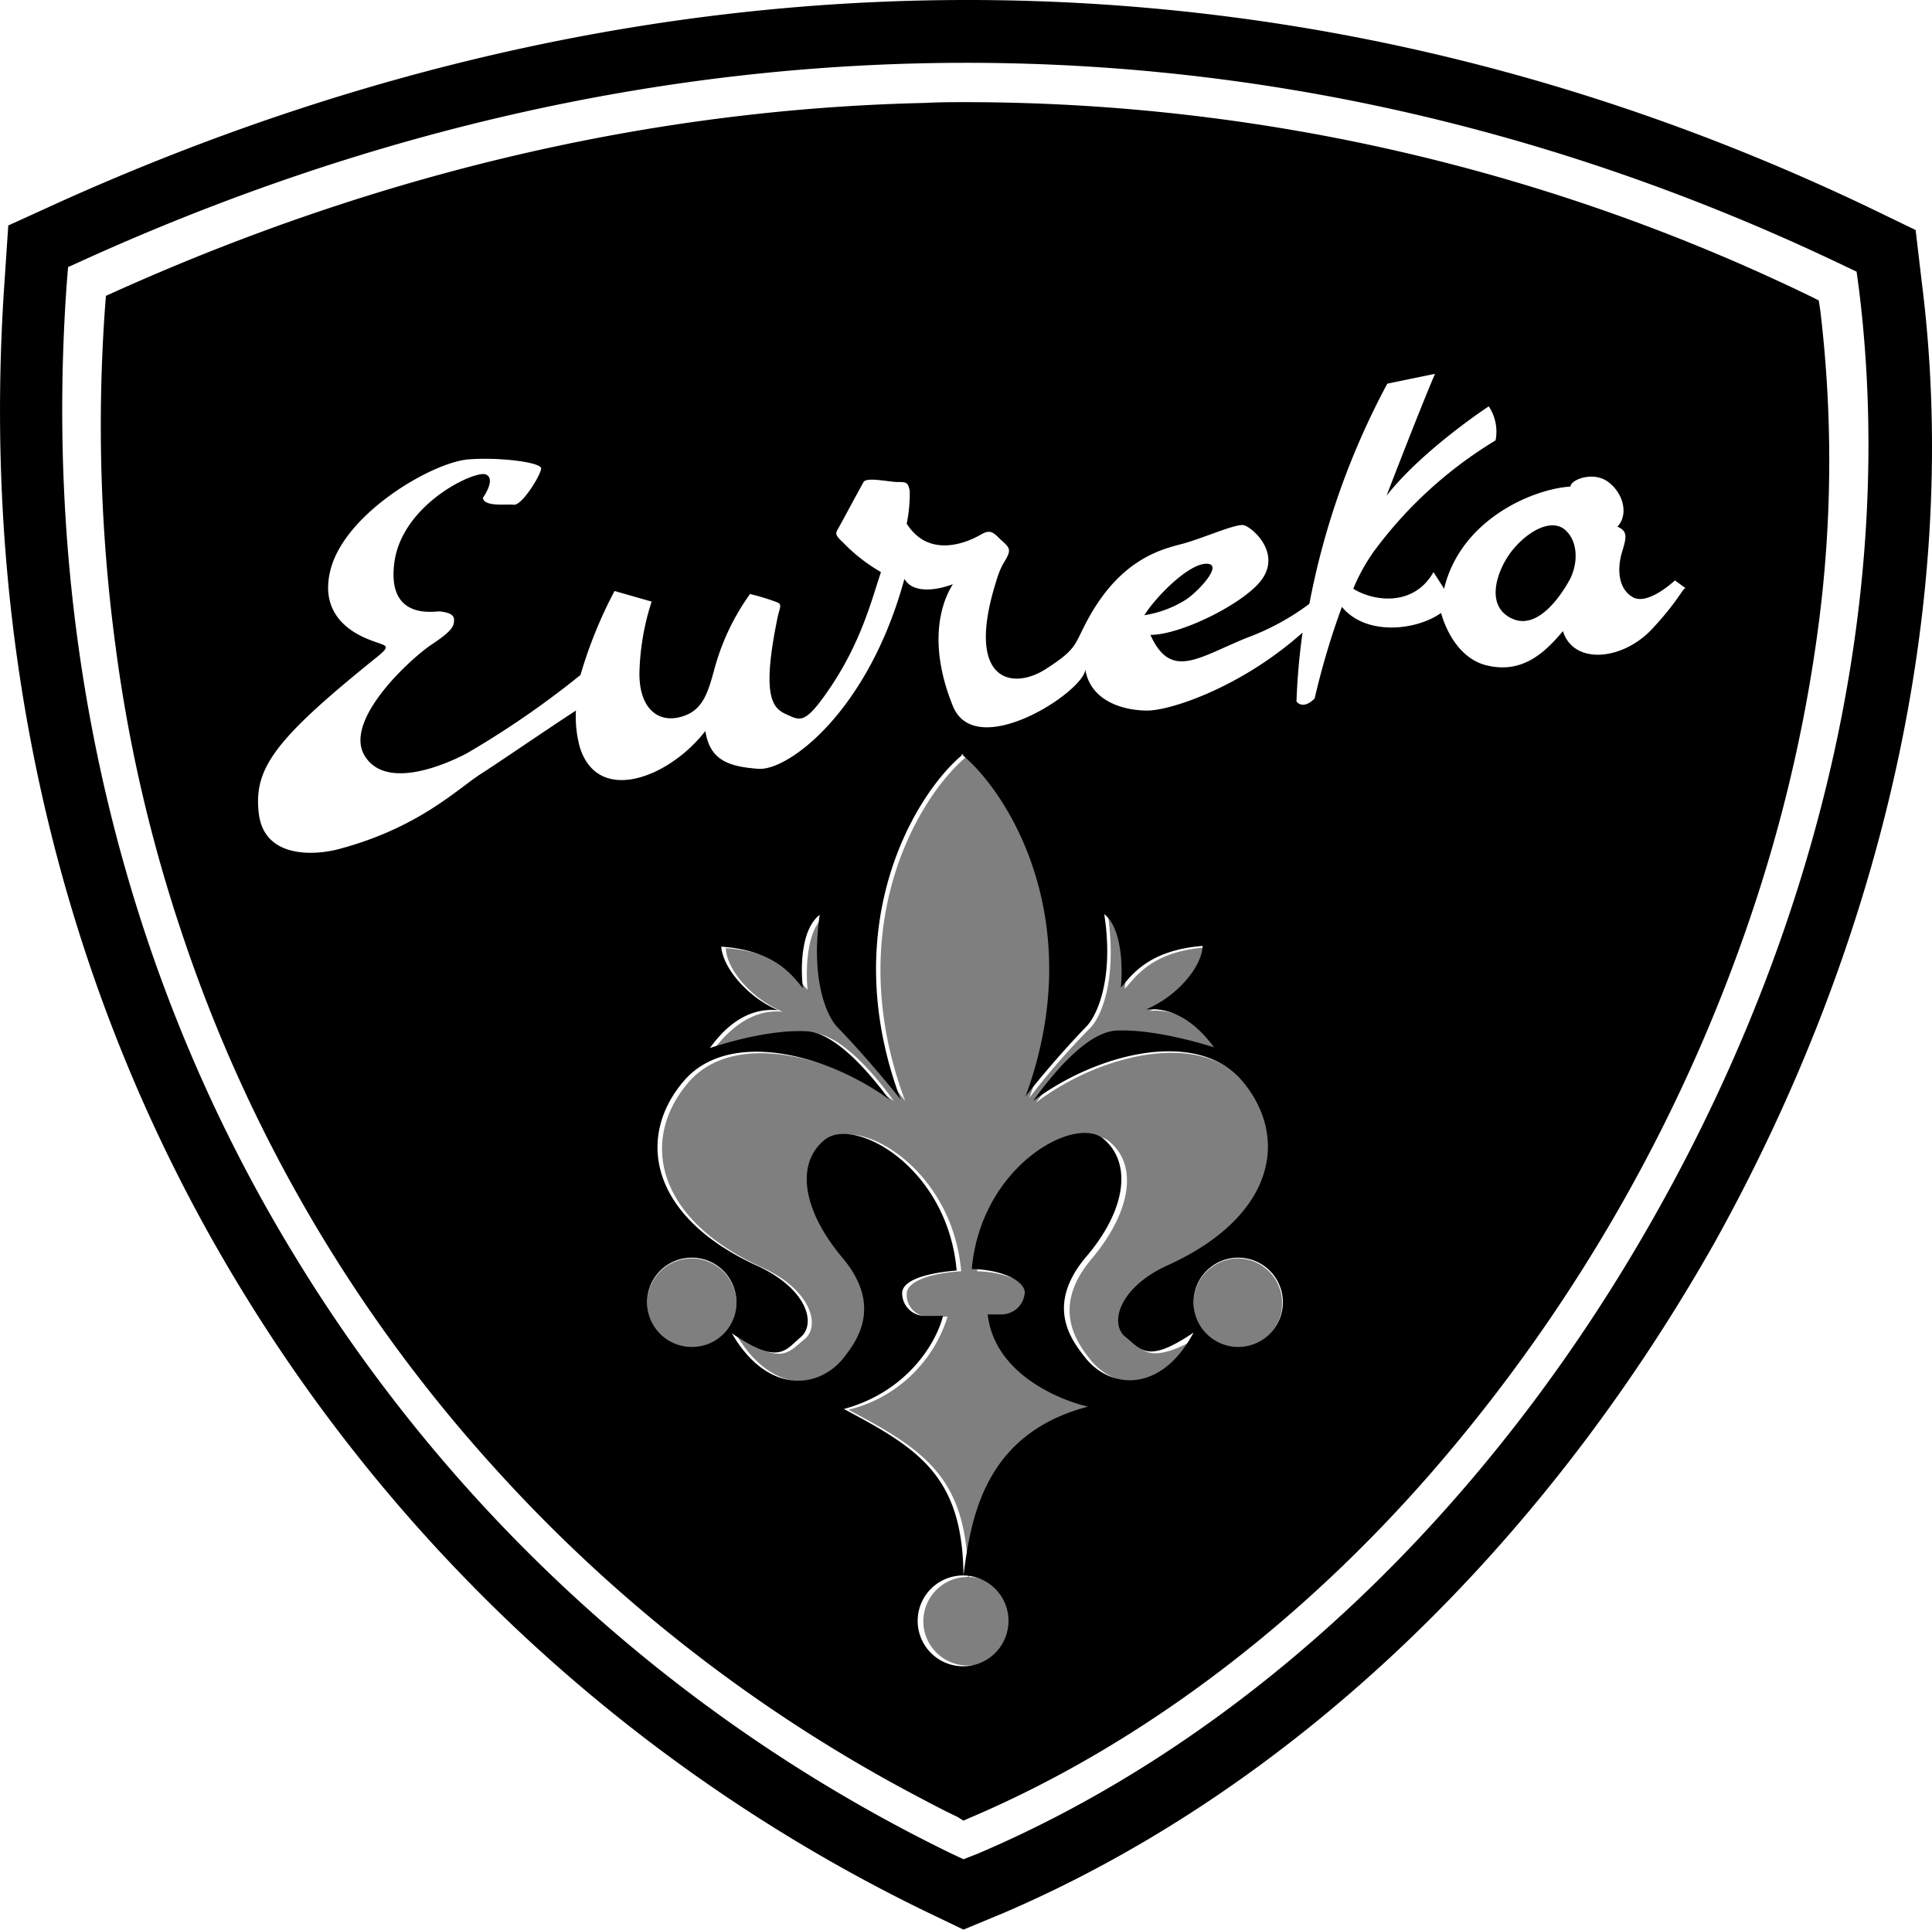 <svg viewBox="0 0 255.25 255" height="89.96mm" width="90.05mm" xmlns="http://www.w3.org/2000/svg" data-sanitized-data-name="Ebene 1" data-name="Ebene 1" id="Ebene_1">
  <defs>
    <style>
      .cls-1 {
        opacity: 0.5;
        isolation: isolate;
      }
    </style>
  </defs>
  <title>eureka-map</title>
  <path transform="translate(-173.61 -161.1)" d="M337.2,327.4a5.9,5.9,0,0,0,0,11.8,5.83,5.83,0,0,0,5.8-5.9,5.89,5.89,0,0,0-5.8-5.9m-72.2,0a5.9,5.9,0,1,0,5.9,5.9,5.91,5.91,0,0,0-5.9-5.9m28.6-19h0m28.9,29.5c-2.2-1.7-.8-6.4,5.7-9.4,14.3-6.5,16.1-17.1,9.7-24.5-5.9-6.8-19.1-3.5-27.4,2.8,2.2-3.1,6.9-8.9,10.9-9.3,5.5-.4,13.1,2.2,13.1,2.2-2.8-3.9-5.9-5.3-9-5,4-1.7,7.3-5.6,7.5-8.4-7.3.5-9.4,4-10.8,5.5.3-2.2.4-7.7-2.2-9.7,1.2,8.6-.9,13.4-2.4,14.9a92.5,92.5,0,0,0-8,9.2c8.4-22.9-2.1-40-8.3-45.1-6.3,5.2-16.7,22.5-8.1,45.5a94.16,94.16,0,0,0-8.3-9.5c-1.5-1.5-3.7-6.5-2.4-14.9-2.5,2-2.4,7.6-2.2,9.7-1.3-1.4-3.4-5-10.8-5.5.1,2.8,3.4,6.7,7.5,8.4-3.1-.3-6.2,1.2-9.1,5,0,0,7.6-2.5,13.1-2.2,3.9.3,8.4,5.8,10.7,9-8.4-6.1-21.2-9.3-27.1-2.5-6.4,7.4-4.6,18,9.7,24.5,6.4,2.9,7.7,7.6,5.7,9.4-2.2,1.7-2.9,3.7-9.1-.5,4.7,7.9,11.4,7.4,14.8,3.1,1.8-2.3,5.2-6.8-.2-13.2-5.3-6.2-6.1-12.4-2.3-15.6s16.2,3.6,17.4,17.3c-3.6.2-7.2,1.2-7.2,3a2.89,2.89,0,0,0,3,3h2.4a18.2,18.2,0,0,1-13.1,12.3c9.8,5.2,15.7,8.8,15.8,22.1h-.1a5.85,5.85,0,1,0,5.9,5.8,5.78,5.78,0,0,0-5.7-5.8c.9-7.7,2.7-18.7,16.4-22.3,0,0-12.1-2.6-13.2-12.1h1.9a3.08,3.08,0,0,0,3-3c-.1-1.4-3.1-2.9-7-3,1.2-13.7,13.5-20.3,17.4-17.2s3,9.3-2.3,15.6-2,10.9-.2,13.2c3.3,4.2,10.1,4.9,14.8-3.1-6.9,4-7.7,2-9.9.3M301,261Z" class="cls-1"></path>
  <path transform="translate(-173.61 -161.1)" d="M427.5,198.3l-.8-6.8-6.2-3c-38.1-18.2-78.1-27.4-119.1-27.4-40.3,0-80.6,9-119.9,26.7l-6.8,3.1-.5,7.5c-3.3,47.8,7.3,93.6,31,132.6a216.79,216.79,0,0,0,90.5,82.6l5.2,2.5,5.3-2.2c37.5-16.1,70.8-47.6,94-88.7C422.9,284.3,432.7,239.2,427.5,198.3ZM392.6,321.1c-22.1,39.5-54.1,69.8-89.9,85l-1.8.7-1.7-.8a208.06,208.06,0,0,1-87-79.5c-22.7-37.4-33-81.5-29.8-127.6l.2-2.5,2.2-1c38.2-17.3,77.4-26,116.5-26,39.7,0,78.6,9,115.5,26.6l2.1,1,.3,2.2C424.1,238.5,414.7,281.7,392.6,321.1Zm-99-12.7ZM381,237.7c-1.2,2.2-4.2,6.6-7.5,5.2s-2.5-5.2-.9-7.9,5.2-5.5,7.5-4.1C382.1,232.3,382.2,235.4,381,237.7Zm-50.8,2.7a14.52,14.52,0,0,1-5.4,2c1.5-2.4,5.8-6.8,8.2-6.8S331.8,239.4,330.2,240.4Zm83.7-39.6-1-.5a256,256,0,0,0-111.6-25.7c-1.8,0-3.6,0-5.4.1-36,.8-72.1,9.2-107.2,25l-1.1.5-.1,1.3a219.26,219.26,0,0,0,1.4,45.2,200.81,200.81,0,0,0,8.8,37.9,198.13,198.13,0,0,0,40.9,70.1A202.36,202.36,0,0,0,295,398.6c1.7.9,3.4,1.8,5.1,2.6l.8.5.9-.4c22.1-9.4,43.3-25.3,61.1-45.8a219.38,219.38,0,0,0,42.7-75.4,201.22,201.22,0,0,0,8.4-37.4,167.18,167.18,0,0,0,.1-40.6ZM265,339.1a5.9,5.9,0,1,1,5.9-5.9A5.85,5.85,0,0,1,265,339.1Zm51.9,1.3c-1.8-2.3-5.2-6.8.2-13.2,5.3-6.2,6.1-12.4,2.3-15.6s-16.2,3.6-17.4,17.2c4,.1,6.8,1.5,7,3a3.08,3.08,0,0,1-3,3h-1.9c1.1,9.5,13.2,12.2,13.2,12.2-13.6,3.6-15.4,14.6-16.4,22.3a6,6,0,1,1-.1,0h.1c-.1-13.2-6-16.8-15.8-22,8.1-2.2,12.1-8.4,13.1-12.3h-2.4a3,3,0,0,1-3-3c0-1.8,3.5-2.7,7.2-3-1.2-13.7-13.5-20.4-17.4-17.3s-3,9.3,2.3,15.6,2,10.9.2,13.2c-3.3,4.2-10.1,4.9-14.8-3.2,6.2,4.2,7,2.3,9.1.5s.8-6.4-5.7-9.4c-14.3-6.5-16.1-17.1-9.7-24.5,5.9-6.8,18.7-3.6,27.1,2.5-2.3-3.1-6.8-8.6-10.7-9-5.5-.4-13,2.2-13,2.2,2.8-3.9,5.9-5.3,9-5-4-1.7-7.3-5.6-7.5-8.4,7.3.5,9.5,4,10.8,5.5-.3-2.2-.4-7.7,2.2-9.7-1.2,8.5.9,13.4,2.4,14.9,3.3,3.4,6.7,7.5,8.3,9.5-8.6-23,1.9-40.3,8.1-45.5l-.1-.1h.3l-.1.1c6.2,5.2,16.7,22.2,8.3,45.1,1.7-2.2,4.9-6,8-9.2,1.5-1.5,3.7-6.5,2.4-14.9,2.5,2,2.4,7.6,2.2,9.7,1.3-1.4,3.4-4.9,10.8-5.5-.1,2.8-3.4,6.7-7.5,8.4,3.1-.3,6.2,1.2,9,5,0,0-7.6-2.5-13-2.2-4,.3-8.6,6.1-10.9,9.3,8.4-6.3,21.5-9.6,27.5-2.8,6.4,7.4,4.6,18-9.7,24.5-6.4,2.9-7.7,7.6-5.7,9.4,2.2,1.7,2.9,3.7,9.1-.5C327,345.3,320.2,344.7,316.9,340.4Zm20.3-1.3a5.9,5.9,0,0,1,0-11.8,5.9,5.9,0,0,1,0,11.8Zm54.7-94.9c-3.9,4.2-10.4,4.8-11.8.3-2.5,3-5.5,5.7-10.2,4.5-3.4-.9-5.2-4.4-5.9-6.9-3.2,2.3-9.9,3.1-13.1-.8a101.16,101.16,0,0,0-3.6,12.1c-1.6,1.6-2.4.4-2.4.4a85.58,85.58,0,0,1,.8-9.1c-8.2,7.3-17.5,10.3-20.5,10.3-3.3,0-7.5-1.3-8.2-5.4-.3,3-14.5,12.2-17.5,4.8s-2-12.9,0-16.1c-1.8.7-5.2,1.4-6.4-.7-4.8,17.6-15.4,25.4-19.3,25.1s-6.4-1.1-7-5c-4.7,6.1-14.2,9.9-16.6,2.1a15.39,15.39,0,0,1-.5-4.8c-4,2.6-10.4,7-12.6,8.4-3.1,2-8.2,7.1-18.7,9.9-3.4.9-9.9,1.2-10.6-4.7s2-9.7,15.4-20.5c2-1.6,1.6-1.6.2-2.1s-8-2.5-6.1-9.7c2-7.5,13.6-14.2,18.3-14.5,4.1-.3,9.5.4,9.5,1.2s-2.5,4.9-3.6,4.8-3.9.3-4.1-.9c0,0,1.8-2.5.4-3.1s-11.1,3.9-12.1,11.7,5.6,6.3,6.1,6.4,1.8.2,1.8,1.1-.3,1.5-3,3.3-11.7,10-8.8,14.7,11.1.9,13.4-.3a119.72,119.72,0,0,0,15.1-10.4,59.2,59.2,0,0,1,4.5-11.1l4.9,1.4a33.06,33.06,0,0,0-1.6,9c-.2,4.7,2.1,7,5.2,6.3s3.8-3.1,4.7-6.4a30.59,30.59,0,0,1,4.7-9.9,30.65,30.65,0,0,1,3.6,1.1c.7.3.3.7,0,2.2-2.1,10.3-.6,11.8,1.2,12.6s2.4,1.4,5.5-3.1c4.3-6.2,5.7-11.8,7-15.7a22.38,22.38,0,0,1-4.9-3.8c-1.4-1.3-1.1-1.3-.5-2.4s2.7-5,3.1-5.7,3.4,0,4.5,0,1.4,0,1.6,1.2a19.26,19.26,0,0,1-.4,4.3c3.1,4.9,8.5,2.2,9.7,1.5s1.6-.5,2.5.4,1.6,1.2,1.2,2.2-.9,1.2-1.6,3.6c-4.1,13.1,2.1,14.4,6.6,11.5s3.6-3.2,5.9-7.2c4.2-7.3,9.3-8.6,12-9.3s7.1-2.7,8.2-2.5,5.4,3.9,2,7.7c-2.7,3-10.4,6.8-14.3,6.8,2.7,6,6.3,3,12.7.4a32.85,32.85,0,0,0,8.3-4.5,101.56,101.56,0,0,1,10.3-29.1l6.3-1.3c-2.1,4.9-6.4,16.1-6.4,16.1,4.8-6.1,13.5-11.8,13.5-11.8a6,6,0,0,1,.9,4.5A55.76,55.76,0,0,0,355.1,234a25.08,25.08,0,0,0-2.7,4.9c2.7,1.7,8,2.4,10.6-2.2l1.4,2.2c2.2-9.2,11.8-13.2,16.7-13.5,0-.9,3-2.1,5-.6s2.7,4.3,1.2,5.9c1.4.6,1.2,1.4.6,3.4s-.6,4.7,1.4,5.9,5.6-2.2,5.6-2.2l1.5,1.1C396,238.5,395.8,240,391.9,244.2Z"></path>
</svg>

